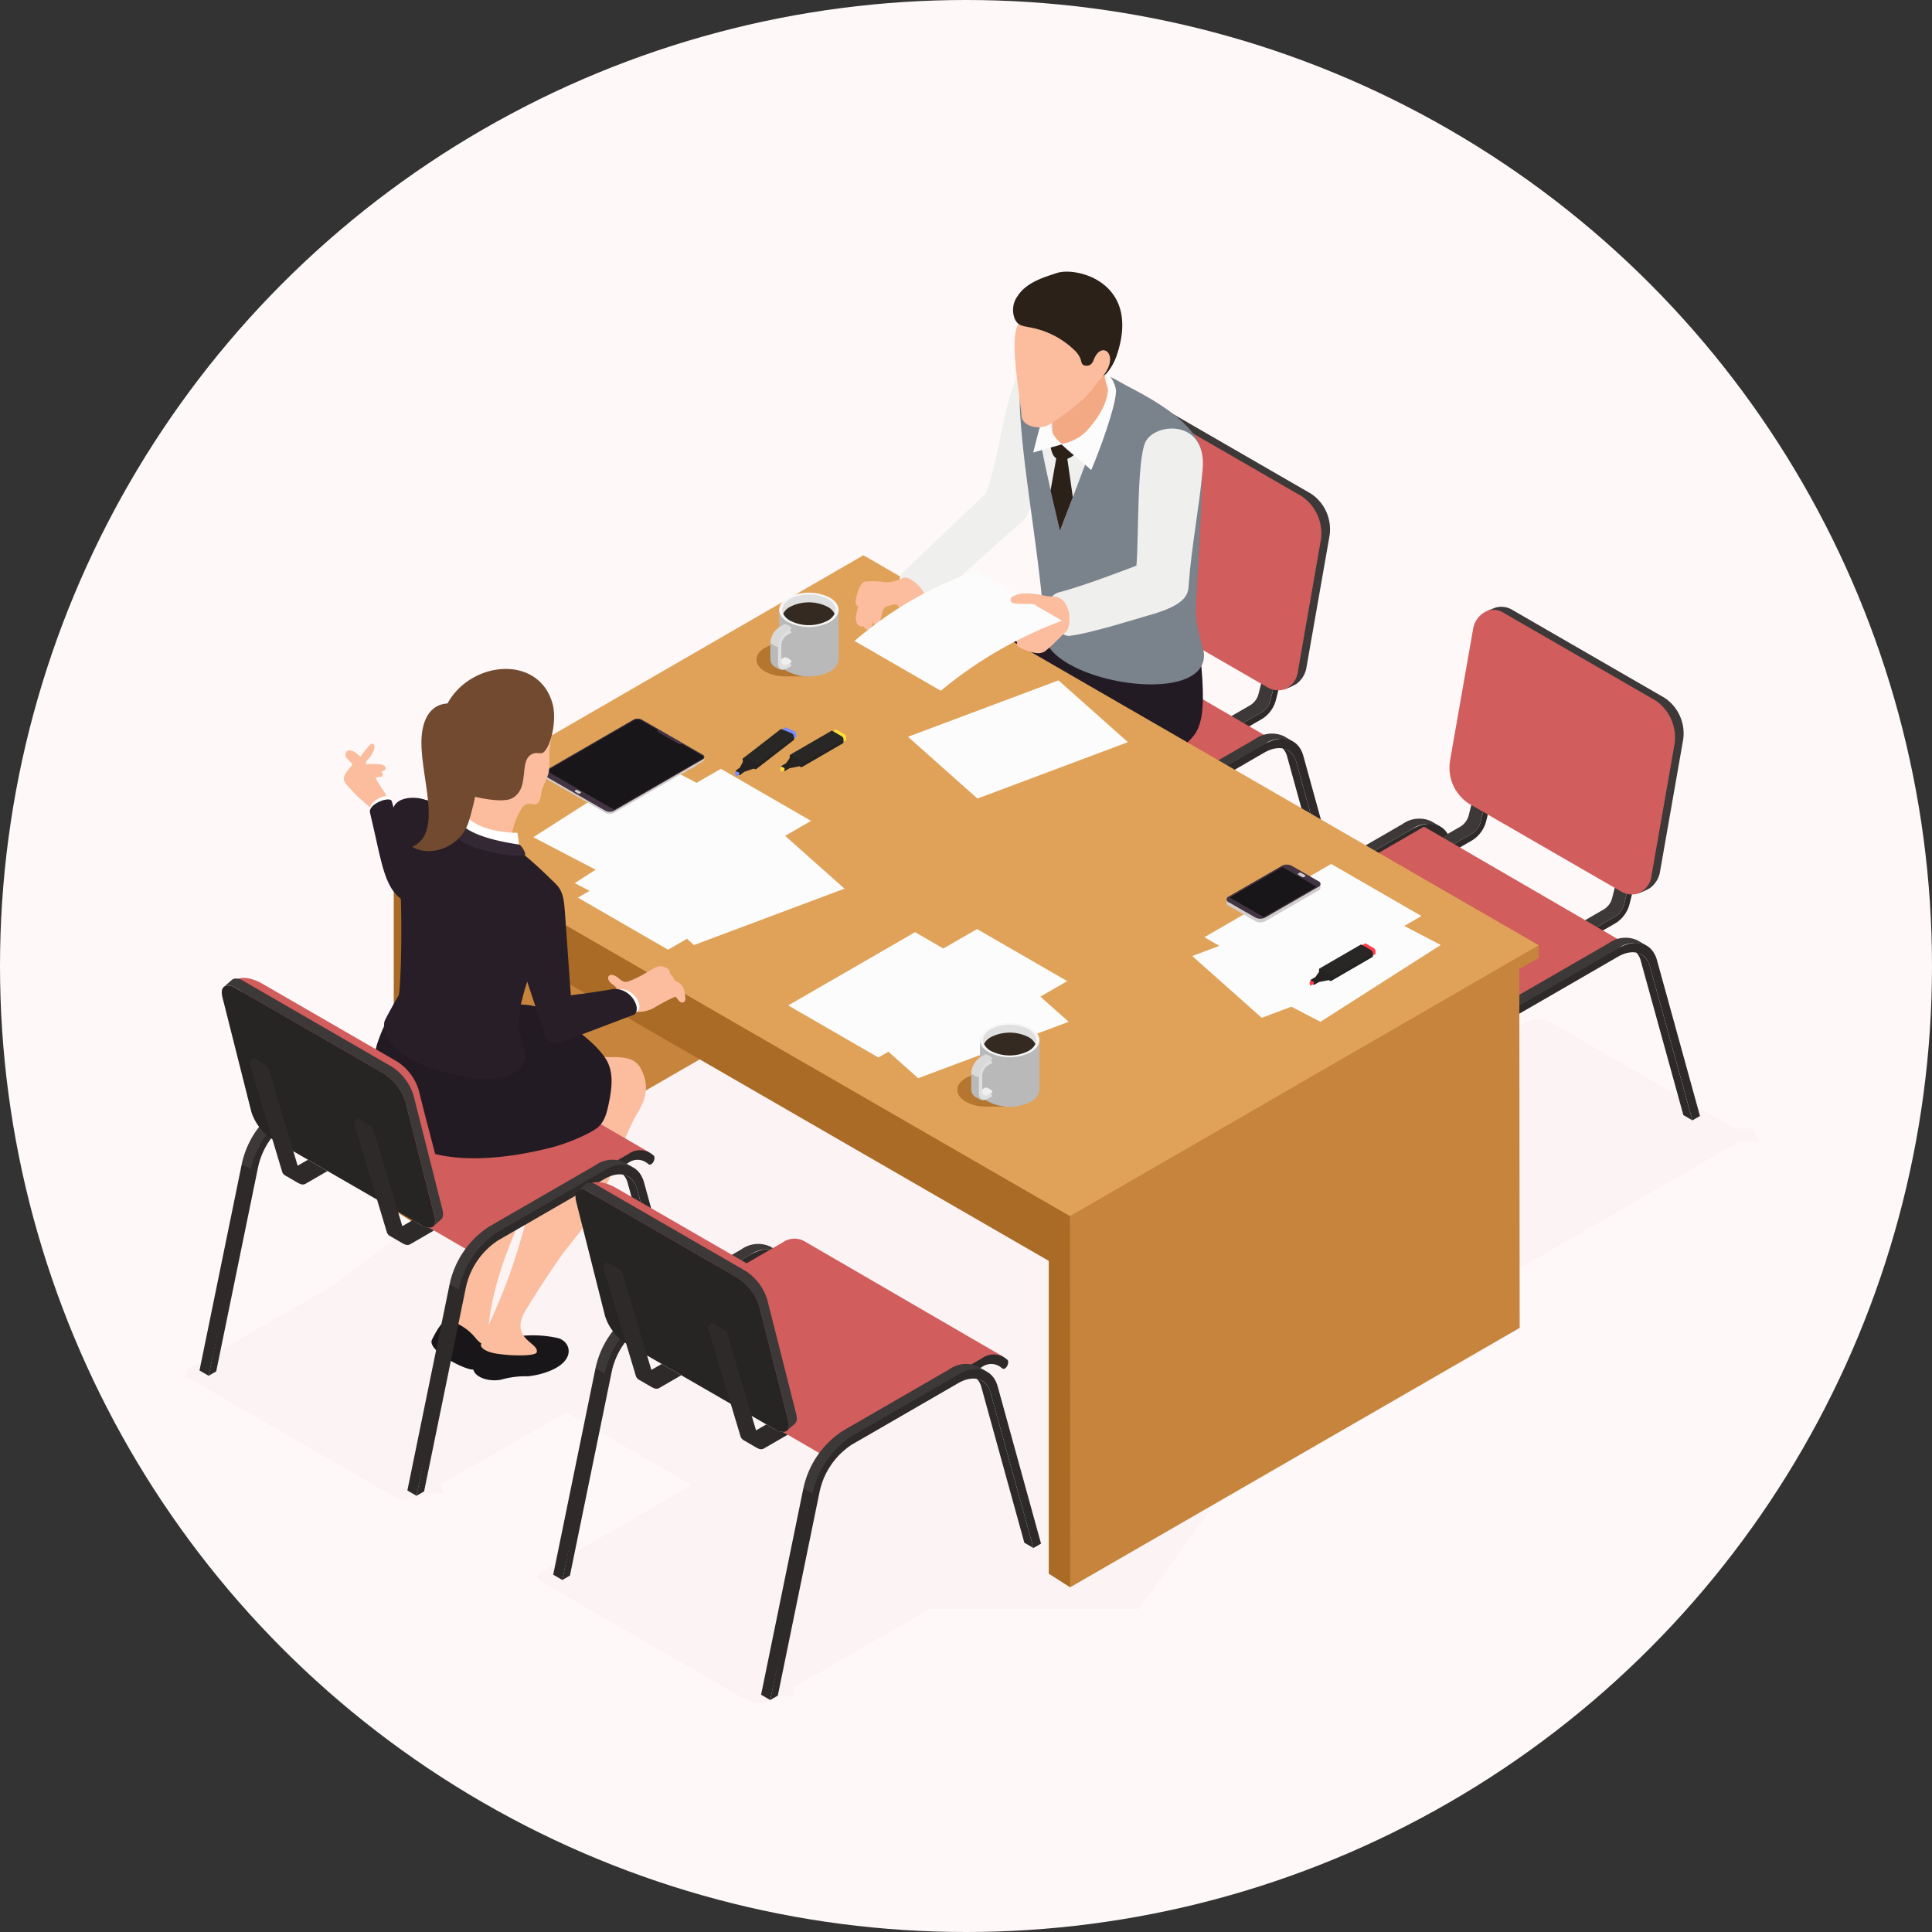 <svg xmlns="http://www.w3.org/2000/svg" xmlns:xlink="http://www.w3.org/1999/xlink" width="270" height="270" viewBox="0 0 270 270">
  <rect x="0" y="0" width="270" height="270" fill="#333333" stroke="none"/>
  <defs>
    <clipPath id="clip-path">
      <rect id="Rectangle_5751" data-name="Rectangle 5751" width="220.062" height="200.067" fill="none"/>
    </clipPath>
    <clipPath id="clip-path-3">
      <rect id="Rectangle_5728" data-name="Rectangle 5728" width="220.062" height="101.209" fill="none"/>
    </clipPath>
    <clipPath id="clip-path-5">
      <path id="Path_10912" data-name="Path 10912" d="M17.521,61.722l94.432,54.469L177.46,78.336l-94.377-54.5Z" transform="translate(-17.521 -23.837)" fill="none"/>
    </clipPath>
    <linearGradient id="linear-gradient" x1="-0.182" y1="1.737" x2="-0.172" y2="1.737" gradientUnits="objectBoundingBox">
      <stop offset="0" stop-color="#e0a258"/>
      <stop offset="0.665" stop-color="#ffbf73"/>
      <stop offset="0.675" stop-color="#e0a258"/>
      <stop offset="1" stop-color="#e0a258"/>
    </linearGradient>
    <clipPath id="clip-path-7">
      <rect id="Rectangle_5732" data-name="Rectangle 5732" width="10.237" height="4.683" fill="none"/>
    </clipPath>
    <clipPath id="clip-path-8">
      <path id="Path_10938" data-name="Path 10938" d="M66.751,71.5a2.059,2.059,0,0,0,1.219,1.719,6.484,6.484,0,0,0,5.874,0,2.085,2.085,0,0,0,1.219-1.674v-6.93l-8.312-.045Z" transform="translate(-66.751 -64.574)" fill="none"/>
    </clipPath>
    <linearGradient id="linear-gradient-2" x1="-13.339" y1="9.667" x2="-13.139" y2="9.667" gradientUnits="objectBoundingBox">
      <stop offset="0" stop-color="#dfdfdf"/>
      <stop offset="1" stop-color="#b9b9b9"/>
    </linearGradient>
    <clipPath id="clip-path-9">
      <path id="Path_10939" data-name="Path 10939" d="M67.97,63.848c-1.624.936-1.624,2.456,0,3.392a6.485,6.485,0,0,0,5.874,0c1.624-.936,1.624-2.456,0-3.392a6.484,6.484,0,0,0-5.874,0" transform="translate(-66.751 -63.145)" fill="none"/>
    </clipPath>
    <linearGradient id="linear-gradient-3" x1="-12.121" y1="18.887" x2="-11.939" y2="18.887" gradientUnits="objectBoundingBox">
      <stop offset="0" stop-color="#e8e8e8"/>
      <stop offset="0.456" stop-color="#efefef"/>
      <stop offset="1" stop-color="#f6f6f6"/>
    </linearGradient>
    <clipPath id="clip-path-10">
      <path id="Path_10940" data-name="Path 10940" d="M68.1,63.925c-1.452.838-1.452,2.2,0,3.034a5.8,5.8,0,0,0,5.259,0c1.452-.838,1.452-2.2,0-3.034a5.815,5.815,0,0,0-5.259,0" transform="translate(-67.014 -63.297)" fill="none"/>
    </clipPath>
    <linearGradient id="linear-gradient-4" x1="-13.607" y1="21.056" x2="-13.403" y2="21.056" gradientUnits="objectBoundingBox">
      <stop offset="0" stop-color="#b9b9b9"/>
      <stop offset="1" stop-color="#dfdfdf"/>
    </linearGradient>
    <clipPath id="clip-path-12">
      <path id="Path_10944" data-name="Path 10944" d="M67.933,65.809c-.567.326-.567.326-.617.356a2.878,2.878,0,0,0-1.3,2.258c0,.055.151.183.374.311l.116.07a1.112,1.112,0,0,0,.574.209c0-.813,1.872-2.559,1.872-2.559a.15.15,0,0,0,0-.1A.834.834,0,0,0,68.588,66l-.116-.067a.94.94,0,0,0-.436-.145.206.206,0,0,0-.1.022" transform="translate(-66.014 -65.787)" fill="none"/>
    </clipPath>
    <linearGradient id="linear-gradient-5" x1="-26.034" y1="22.553" x2="-25.638" y2="22.553" gradientUnits="objectBoundingBox">
      <stop offset="0" stop-color="#f2f2f2"/>
      <stop offset="1" stop-color="#d9d9d9"/>
    </linearGradient>
    <clipPath id="clip-path-13">
      <path id="Path_10945" data-name="Path 10945" d="M67.934,66.442a2.833,2.833,0,0,0-1.28,2.22q0,1.112.007,2.223c0,.815.582,1.146,1.289.737l.59-.341c-.126-.464-.359-.329-.592-.2-.451.261-.82.052-.821-.469l0-2.223a1.807,1.807,0,0,1,.815-1.415c.219-.123.469-.269.6-.348-.073-.238-.173-.314-.283-.314a.732.732,0,0,0-.323.126" transform="translate(-66.654 -66.316)" fill="none"/>
    </clipPath>
    <linearGradient id="linear-gradient-6" x1="-18.419" y1="34.005" x2="-18.138" y2="34.005" gradientUnits="objectBoundingBox">
      <stop offset="0" stop-color="#cacaca"/>
      <stop offset="1" stop-color="#dfdfdf"/>
    </linearGradient>
    <clipPath id="clip-path-16">
      <path id="Path_10947" data-name="Path 10947" d="M49.872,35.336a2.052,2.052,0,0,0,1.217,1.719,6.5,6.5,0,0,0,5.876,0,2.078,2.078,0,0,0,1.217-1.674V28.453l-8.31-.045Z" transform="translate(-49.872 -28.408)" fill="none"/>
    </clipPath>
    <linearGradient id="linear-gradient-7" x1="-9.965" y1="15.945" x2="-9.765" y2="15.945" xlink:href="#linear-gradient-2"/>
    <clipPath id="clip-path-17">
      <path id="Path_10948" data-name="Path 10948" d="M51.089,27.68c-1.623.938-1.623,2.456,0,3.4a6.5,6.5,0,0,0,5.876,0c1.623-.939,1.623-2.457,0-3.4a6.5,6.5,0,0,0-5.876,0" transform="translate(-49.872 -26.978)" fill="none"/>
    </clipPath>
    <linearGradient id="linear-gradient-8" x1="-9.046" y1="30.835" x2="-8.864" y2="30.835" xlink:href="#linear-gradient-3"/>
    <clipPath id="clip-path-18">
      <path id="Path_10949" data-name="Path 10949" d="M51.224,27.758c-1.451.838-1.451,2.2,0,3.036a5.811,5.811,0,0,0,5.257,0c1.451-.838,1.451-2.2,0-3.036a5.811,5.811,0,0,0-5.257,0" transform="translate(-50.135 -27.13)" fill="none"/>
    </clipPath>
    <linearGradient id="linear-gradient-9" x1="-10.171" y1="34.411" x2="-9.967" y2="34.411" xlink:href="#linear-gradient-4"/>
    <clipPath id="clip-path-20">
      <path id="Path_10953" data-name="Path 10953" d="M51.052,29.642c-.567.328-.567.328-.615.357a2.876,2.876,0,0,0-1.3,2.258c0,.053.15.183.374.311l.116.068a1.092,1.092,0,0,0,.574.209c0-.811,1.87-2.56,1.87-2.56a.13.13,0,0,0,0-.1.818.818,0,0,0-.361-.351l-.118-.07a.949.949,0,0,0-.434-.143.218.218,0,0,0-.1.022" transform="translate(-49.135 -29.62)" fill="none"/>
    </clipPath>
    <linearGradient id="linear-gradient-10" x1="-19.332" y1="37.431" x2="-18.936" y2="37.431" xlink:href="#linear-gradient-5"/>
    <clipPath id="clip-path-21">
      <path id="Path_10954" data-name="Path 10954" d="M51.055,30.277a2.825,2.825,0,0,0-1.28,2.218c0,.743,0,1.483,0,2.225,0,.813.582,1.144,1.29.735.231-.133.464-.269.59-.341-.128-.464-.359-.329-.592-.2-.452.263-.82.052-.821-.467,0-.742,0-1.481-.007-2.225a1.8,1.8,0,0,1,.816-1.413l.6-.347c-.075-.239-.173-.316-.284-.316a.711.711,0,0,0-.321.128" transform="translate(-49.775 -30.149)" fill="none"/>
    </clipPath>
    <linearGradient id="linear-gradient-11" x1="-13.669" y1="57.171" x2="-13.387" y2="57.171" xlink:href="#linear-gradient-6"/>
    <clipPath id="clip-path-23">
      <path id="Path_10988" data-name="Path 10988" d="M27.813,53.328c-1.1,3.279-.007,6.845,1.086,10.127q1.551,4.664,3.1,9.327a2.156,2.156,0,0,0,.708,1.18,2.184,2.184,0,0,0,1.947-.093L44.572,70.1c1.084-.924-.695-4.049-3.322-3.5-1.255.264-5.572.818-5.572.818-.279-3.771-.56-8.006-.841-11.777-.131-1.776-.294-3.814-2.665-4.546a4.781,4.781,0,0,0-1.41-.236c-1.415,0-2.4.841-2.95,2.462" transform="translate(-27.354 -50.866)" fill="none"/>
    </clipPath>
    <linearGradient id="linear-gradient-12" x1="-1.656" y1="4.19" x2="-1.59" y2="4.19" gradientUnits="objectBoundingBox">
      <stop offset="0" stop-color="#352835"/>
      <stop offset="0.305" stop-color="#2f232f"/>
      <stop offset="1" stop-color="#281e28"/>
    </linearGradient>
  </defs>
  <g id="Group_10382" data-name="Group 10382" transform="translate(-250 -1040)">
    <circle id="Ellipse_73" data-name="Ellipse 73" cx="135" cy="135" r="135" transform="translate(250 1040)" fill="#fff8f9"/>
    <g id="Group_6590" data-name="Group 6590" transform="translate(275.969 1077.966)">
      <g id="Group_6589" data-name="Group 6589" clip-path="url(#clip-path)">
        <g id="Group_6544" data-name="Group 6544">
          <g id="Group_6543" data-name="Group 6543" clip-path="url(#clip-path)">
            <g id="Group_6542" data-name="Group 6542" transform="translate(0 98.858)" opacity="0.03" style="mix-blend-mode: multiply;isolation: isolate">
              <g id="Group_6541" data-name="Group 6541">
                <g id="Group_6540" data-name="Group 6540" clip-path="url(#clip-path-3)">
                  <path id="Path_10863" data-name="Path 10863" d="M67.069,96.943,38.38,80.38a3.779,3.779,0,0,0-3.41,0L.5,100.277a.748.748,0,0,0,0,1.415L29.2,118.255a3.779,3.779,0,0,0,3.41,0l.923-.534H35.97L35.64,116.5,67.069,98.357a.747.747,0,0,0,0-1.413" transform="translate(0 -45.863)" fill="#624949"/>
                  <path id="Path_10864" data-name="Path 10864" d="M157.84,79.974l-1.122-1.862h-2.479L128.479,63.24a3.789,3.789,0,0,0-3.41,0L94.4,80.943a.747.747,0,0,0,0,1.413L120.822,97.61a3.779,3.779,0,0,0,3.41,0l30.546-17.636Z" transform="translate(62.223 -57.221)" fill="#624949"/>
                  <path id="Path_10865" data-name="Path 10865" d="M96.667,114.031,67.978,97.468a3.779,3.779,0,0,0-3.41,0L30.1,117.365a.748.748,0,0,0,0,1.415l28.691,16.563a3.779,3.779,0,0,0,3.41,0l.923-.534h2.442l-.331-1.219,31.429-18.146a.747.747,0,0,0,0-1.413" transform="translate(19.613 -34.54)" fill="#624949"/>
                  <path id="Path_10866" data-name="Path 10866" d="M8.026,107.644l8.337-5.764,78.986,45.6H127.8l33.358-45.793L72.211,59.458" transform="translate(5.319 -59.458)" fill="#624949"/>
                </g>
              </g>
            </g>
          </g>
        </g>
        <path id="Path_10867" data-name="Path 10867" d="M26.724,46.63l-9.246,1.994,0,51.605,2.981,1.905Z" transform="translate(11.582 30.9)" fill="#aa6b26"/>
        <path id="Path_10868" data-name="Path 10868" d="M82.061,27.107,19.256,63.4l.03,51.672L82.109,78.82Z" transform="translate(12.76 17.962)" fill="#c6843c"/>
        <g id="Group_6546" data-name="Group 6546">
          <g id="Group_6545" data-name="Group 6545" clip-path="url(#clip-path)">
            <path id="Path_10869" data-name="Path 10869" d="M96.559,28.879l-.786.146L93.054,39.856a2.633,2.633,0,0,1-1.117,1.57L85.813,44.96l0,.961,1.649.959,0-.961,6.124-3.535A2.641,2.641,0,0,0,94.7,40.814l2.717-10.829.786-.146Z" transform="translate(56.864 19.137)" fill="#3d3938"/>
            <path id="Path_10870" data-name="Path 10870" d="M96.764,29.6,94.047,40.433A2.642,2.642,0,0,1,92.928,42l-6.122,3.535,0,.961,6.124-3.535a4.46,4.46,0,0,0,1.9-2.659L97.55,29.456Z" transform="translate(57.522 19.519)" fill="#2e2a29"/>
            <path id="Path_10871" data-name="Path 10871" d="M76.982,32.194a2.673,2.673,0,0,0-1.187-1.676l-1.264-.735a2.672,2.672,0,0,1,1.185,1.676l5.937,21.5,1.265.735Z" transform="translate(49.388 19.736)" fill="#2e2a29"/>
            <path id="Path_10872" data-name="Path 10872" d="M62.723,39.184,56.859,67.81l1.265.735,6.267-29.028Z" transform="translate(37.678 25.965)" fill="#2e2a29"/>
            <path id="Path_10873" data-name="Path 10873" d="M84.628,29.19a4.006,4.006,0,0,0-4.029.391L65.834,38.105a12.658,12.658,0,0,0-5.449,7.954l1.658.961c.657-3.209,2.512-6.712,5.056-8.18l14.764-8.524a4.009,4.009,0,0,1,4.03-.391Z" transform="translate(40.014 19.09)" fill="#3d3938"/>
            <path id="Path_10874" data-name="Path 10874" d="M89.172,31.671c-.673-2.442-2.925-3.121-5.475-1.648L68.931,38.547A12.667,12.667,0,0,0,63.484,46.5L57.62,75.128l1.054-.609,5.8-28.278a10.4,10.4,0,0,1,4.464-6.526L83.7,31.19c2.093-1.209,3.939-.647,4.488,1.357l5.937,21.5,1.054-.609Z" transform="translate(38.182 19.383)" fill="#2e2a29"/>
            <path id="Path_10875" data-name="Path 10875" d="M84.5,21.92l-.786.146L81,32.9a2.639,2.639,0,0,1-1.117,1.57L73.759,38l0,.961,1.649.959,0-.961,6.124-3.535a2.636,2.636,0,0,0,1.117-1.571l2.718-10.829.786-.146Z" transform="translate(48.877 14.525)" fill="#3d3938"/>
            <path id="Path_10876" data-name="Path 10876" d="M84.71,22.642,81.993,33.473a2.642,2.642,0,0,1-1.119,1.57l-6.122,3.535,0,.961L80.877,36a4.46,4.46,0,0,0,1.9-2.659L85.5,22.5Z" transform="translate(49.535 14.907)" fill="#2e2a29"/>
            <path id="Path_10877" data-name="Path 10877" d="M84.364,29.549a.315.315,0,0,0-.319.03L63.011,41.723a8.8,8.8,0,0,0-3.053,3.212l-.372.647c-.171.3-.17.63,0,.737l27.391,15.9c-.173-.106-.173-.434,0-.738l.374-.645A8.783,8.783,0,0,1,90.4,57.622l21.034-12.144a.309.309,0,0,1,.316-.03Z" transform="translate(39.4 19.56)" fill="#d15d5d"/>
            <path id="Path_10878" data-name="Path 10878" d="M100.519,39.14,79.485,51.284A8.8,8.8,0,0,0,76.432,54.5l-.372.645c-.171.3-.17.632,0,.738a.326.326,0,0,0,.326-.038.9.9,0,0,0,.316-.333l.372-.647a6.938,6.938,0,0,1,2.413-2.542l21.034-12.144a1,1,0,0,0,.446-.781c0-.281-.2-.4-.449-.256" transform="translate(50.317 25.896)" fill="#505358"/>
            <path id="Path_10879" data-name="Path 10879" d="M94.32,42.2a2.673,2.673,0,0,0-1.187-1.676l-1.264-.735a2.671,2.671,0,0,1,1.185,1.676l5.937,21.5,1.265.735Z" transform="translate(60.877 26.369)" fill="#2e2a29"/>
            <path id="Path_10880" data-name="Path 10880" d="M80.062,49.195,74.2,77.82l1.265.735,6.267-29.028Z" transform="translate(49.167 32.599)" fill="#2e2a29"/>
            <path id="Path_10881" data-name="Path 10881" d="M101.967,39.2a4.009,4.009,0,0,0-4.03.391L83.173,48.115a12.663,12.663,0,0,0-5.449,7.954l1.658.961c.657-3.209,2.512-6.712,5.056-8.18L99.2,40.326a4.009,4.009,0,0,1,4.03-.391Z" transform="translate(51.504 25.723)" fill="#3d3938"/>
            <path id="Path_10882" data-name="Path 10882" d="M106.511,41.68c-.672-2.441-2.925-3.119-5.475-1.646L86.27,48.558a12.667,12.667,0,0,0-5.447,7.954L74.959,85.139l1.054-.61,5.8-28.278a10.4,10.4,0,0,1,4.464-6.524L101.039,41.2c2.093-1.209,3.939-.647,4.488,1.355l5.937,21.506,1.054-.609Z" transform="translate(49.672 26.017)" fill="#2e2a29"/>
            <path id="Path_10883" data-name="Path 10883" d="M104.418,23.732,83.189,11.474a2.952,2.952,0,0,0-2.451-.336l-1.018.4,20.951,39.545.241-.078a9.951,9.951,0,0,0,1.46-.683A3.582,3.582,0,0,0,103.8,47.91L107,29.664a5.987,5.987,0,0,0-2.579-5.932" transform="translate(52.828 7.295)" fill="#3d3938"/>
            <path id="Path_10884" data-name="Path 10884" d="M105.3,23.946,84.067,11.689a2.706,2.706,0,0,0-2.208-.316,3.377,3.377,0,0,0-2.1,2.767c-.341,1.944-2.868,16.366-3.194,18.229-.053.3-.053.3,0,.018a6,6,0,0,0,2.6,5.941c3.917,2.261,16.946,9.783,21.229,12.257a2.914,2.914,0,0,0,2.429.331,3.082,3.082,0,0,0,1.915-2.584L107.919,30.1a6.26,6.26,0,0,0-2.624-6.155" transform="translate(50.69 7.462)" fill="#d15d5d"/>
            <path id="Path_10885" data-name="Path 10885" d="M48.045,65.858c.605-1,2.91-1.846,5.151-2.738,2.271-.906,5.467-2.256,5.606-2.58.115-.266.058-.609.258-.82a.828.828,0,0,1,.469-.2,7.754,7.754,0,0,1,4.752.65,5.431,5.431,0,0,1,1.47,1.7c-.068.853.062,3.661-.123,4,0,0-3.4,1.378-3.565,1.44-.324.121-.432-.283-.712-.3a28.346,28.346,0,0,1-7.141,2.552c-1.676.229-5.42.868-6.316-1.074a2.908,2.908,0,0,1,.151-2.637" transform="translate(31.574 39.358)" fill="#191619"/>
            <path id="Path_10886" data-name="Path 10886" d="M47.928,65.6c.895,1.942,4.64,1.3,6.315,1.074,1.46-.2,11.564-4.253,11.564-4.253a2.759,2.759,0,0,1-.146,1.626s-3.4,1.378-3.563,1.442c-.324.12-.432-.284-.712-.3a28.4,28.4,0,0,1-7.143,2.552c-1.674.228-5.54.868-6.436-1.074a2.485,2.485,0,0,1-.1-1.747,3.568,3.568,0,0,0,.219.68" transform="translate(31.54 41.361)" fill="#cd9b38"/>
            <path id="Path_10887" data-name="Path 10887" d="M91.929,42.083c-5.439,2.979-15.6,7.823-21.036,10.8a3.663,3.663,0,0,0-1.857,3.129c-.218,8.514-3.063,9.447-6.792,25.3-.6,2.527-8.792,1.082-8.312-.713,1.259-5.942,4.65-24.353,5.226-28.829.364-2.832-.427-4.226,1.1-6.637,2.246-3.546,18.286-12.34,24.6-16.068.13-.076,6.438,1,8.189,3.756,2.188,3.437-.178,8.751-1.114,9.264" transform="translate(35.725 19.256)" fill="#231b23"/>
            <path id="Path_10888" data-name="Path 10888" d="M73.368,72.665c-2.506,1.162-5.432-.047-6.24-1.285-1.156-1.772,2.491-5.069,4.005-9.756.09-.279.875-3.465.875-3.465,1.925-.544,6.373-.214,7.138,1.52.281.638-.364,2.579-.507,3.224-.911,4.1-1.716,8.114-5.271,9.763" transform="translate(44.335 38.38)" fill="#191619"/>
            <path id="Path_10889" data-name="Path 10889" d="M67.193,69.415c.808,1.239,3.733,2.447,6.24,1.285,2.348-1.089,3.5-3.209,4.268-5.706.4-1.284,1.368-5.234,1.515-5.912.219.693-.464,2.667-.6,3.292-.911,4.1-1.718,8.115-5.271,9.765-2.506,1.162-5.432-.047-6.24-1.285a2.043,2.043,0,0,1-.057-1.781,2,2,0,0,0,.146.342" transform="translate(44.314 39.151)" fill="#cd9b38"/>
            <path id="Path_10890" data-name="Path 10890" d="M86.24,55.189l-5.3,7.377a80.539,80.539,0,0,1-3.187,14.826c-.389,2.427-7.756,1.086-7.419-1.523,0,0-1.563-12.59-1.082-16.331S81.586,35.565,81.586,35.565c5.006,0,13.8-8.185,14.349-2.654.685,6.912.5,9.989-1.24,11.78a89.861,89.861,0,0,0-8.455,10.5" transform="translate(45.831 20.537)" fill="#231b23"/>
            <path id="Path_10891" data-name="Path 10891" d="M126.28,46.039l-.786.146-2.718,10.831a2.633,2.633,0,0,1-1.117,1.57l-6.124,3.535,0,.961,1.649.959,0-.961,6.124-3.535a2.632,2.632,0,0,0,1.117-1.571l2.718-10.829.786-.146Z" transform="translate(76.559 30.508)" fill="#3d3938"/>
            <path id="Path_10892" data-name="Path 10892" d="M126.485,46.761l-2.717,10.831a2.642,2.642,0,0,1-1.119,1.57L116.526,62.7l0,.961,6.124-3.535a4.46,4.46,0,0,0,1.9-2.659l2.717-10.849Z" transform="translate(77.217 30.89)" fill="#2e2a29"/>
            <path id="Path_10893" data-name="Path 10893" d="M106.7,49.353a2.673,2.673,0,0,0-1.187-1.676l-1.264-.735a2.667,2.667,0,0,1,1.185,1.676l5.937,21.5,1.265.735Z" transform="translate(69.083 31.106)" fill="#2e2a29"/>
            <path id="Path_10894" data-name="Path 10894" d="M92.444,56.343,86.58,84.969l1.265.735,6.267-29.028Z" transform="translate(57.373 37.336)" fill="#2e2a29"/>
            <path id="Path_10895" data-name="Path 10895" d="M114.351,46.349a4.009,4.009,0,0,0-4.03.391L95.555,55.264a12.665,12.665,0,0,0-5.449,7.954l1.659.961c.655-3.209,2.511-6.712,5.054-8.18l14.764-8.524a4.009,4.009,0,0,1,4.03-.391Z" transform="translate(59.709 30.46)" fill="#3d3938"/>
            <path id="Path_10896" data-name="Path 10896" d="M118.893,48.83c-.672-2.442-2.923-3.121-5.475-1.648L98.652,55.706a12.667,12.667,0,0,0-5.447,7.954L87.341,92.287l1.054-.609,5.8-28.278a10.4,10.4,0,0,1,4.466-6.526l14.764-8.524c2.093-1.209,3.939-.647,4.488,1.357l5.937,21.5L124.9,70.6Z" transform="translate(57.877 30.753)" fill="#2e2a29"/>
            <path id="Path_10897" data-name="Path 10897" d="M114.226,39.079l-.786.146-2.718,10.831a2.639,2.639,0,0,1-1.117,1.57L103.48,55.16l0,.961,1.649.959,0-.961,6.124-3.535a2.632,2.632,0,0,0,1.117-1.571l2.718-10.829.786-.146Z" transform="translate(68.572 25.896)" fill="#3d3938"/>
            <path id="Path_10898" data-name="Path 10898" d="M114.431,39.8l-2.717,10.831a2.642,2.642,0,0,1-1.119,1.57l-6.122,3.535,0,.961,6.124-3.535a4.46,4.46,0,0,0,1.9-2.659l2.718-10.849Z" transform="translate(69.23 26.278)" fill="#2e2a29"/>
            <path id="Path_10899" data-name="Path 10899" d="M114.085,46.708a.315.315,0,0,0-.319.03L92.732,58.882a8.8,8.8,0,0,0-3.053,3.212l-.371.647c-.173.3-.171.63,0,.737l27.391,15.9c-.173-.108-.173-.434,0-.738l.374-.647a8.783,8.783,0,0,1,3.053-3.212l21.034-12.144a.316.316,0,0,1,.318-.03Z" transform="translate(59.095 30.931)" fill="#d15d5d"/>
            <path id="Path_10900" data-name="Path 10900" d="M130.24,56.3,109.206,68.444a8.789,8.789,0,0,0-3.053,3.214l-.374.645c-.17.3-.168.632,0,.738a.326.326,0,0,0,.326-.038.913.913,0,0,0,.316-.333l.372-.647a6.938,6.938,0,0,1,2.413-2.542l21.034-12.144a1,1,0,0,0,.446-.781c0-.281-.2-.4-.449-.256" transform="translate(70.012 37.268)" fill="#505358"/>
            <path id="Path_10901" data-name="Path 10901" d="M124.041,59.364a2.674,2.674,0,0,0-1.187-1.676l-1.264-.735a2.672,2.672,0,0,1,1.185,1.676l5.937,21.5,1.265.735Z" transform="translate(80.572 37.74)" fill="#2e2a29"/>
            <path id="Path_10902" data-name="Path 10902" d="M109.783,66.354,103.919,94.98l1.265.735,6.267-29.028Z" transform="translate(68.862 43.97)" fill="#2e2a29"/>
            <path id="Path_10903" data-name="Path 10903" d="M131.688,56.36a4.006,4.006,0,0,0-4.029.391l-14.766,8.524a12.658,12.658,0,0,0-5.449,7.954l1.658.961c.657-3.209,2.512-6.712,5.056-8.18l14.764-8.524a4.009,4.009,0,0,1,4.03-.391Z" transform="translate(71.199 37.094)" fill="#3d3938"/>
            <path id="Path_10904" data-name="Path 10904" d="M136.232,58.841c-.673-2.442-2.925-3.121-5.475-1.648l-14.766,8.524a12.667,12.667,0,0,0-5.447,7.954L104.68,102.3l1.054-.609,5.8-28.278a10.4,10.4,0,0,1,4.464-6.526L130.76,58.36c2.093-1.209,3.939-.647,4.488,1.357l5.937,21.5,1.054-.609Z" transform="translate(69.367 37.387)" fill="#2e2a29"/>
            <path id="Path_10905" data-name="Path 10905" d="M134.139,40.891,112.91,28.633a2.952,2.952,0,0,0-2.451-.336l-1.018.4,20.951,39.545.241-.078a9.949,9.949,0,0,0,1.46-.683,3.581,3.581,0,0,0,1.427-2.411l3.2-18.248a5.985,5.985,0,0,0-2.579-5.931" transform="translate(72.522 18.666)" fill="#3d3938"/>
            <path id="Path_10906" data-name="Path 10906" d="M135.017,41.105,113.788,28.848a2.694,2.694,0,0,0-2.208-.316,3.377,3.377,0,0,0-2.1,2.767c-.341,1.944-2.868,16.366-3.194,18.231-.053.3-.053.3,0,.017a6,6,0,0,0,2.6,5.941c3.917,2.261,16.946,9.783,21.229,12.257a2.914,2.914,0,0,0,2.429.331,3.085,3.085,0,0,0,1.915-2.584l3.194-18.231a6.263,6.263,0,0,0-2.624-6.155" transform="translate(70.385 18.832)" fill="#d15d5d"/>
            <path id="Path_10907" data-name="Path 10907" d="M81.779,77.2l-9.246,1.994,0,51.605,2.981,1.905Z" transform="translate(48.064 51.157)" fill="#aa6b26"/>
            <path id="Path_10908" data-name="Path 10908" d="M137.116,57.676,74.311,93.969l.03,51.672,62.823-36.251Z" transform="translate(49.242 38.22)" fill="#c6843c"/>
            <line id="Line_219" data-name="Line 219" x1="0.007" y1="1.769" transform="translate(29.125 77.516)" fill="#c6843c"/>
            <path id="Path_10909" data-name="Path 10909" d="M18.6,47.922v6.792l90.229,52.094,3.42-11.363Z" transform="translate(12.325 31.756)" fill="#aa6b26"/>
            <path id="Path_10910" data-name="Path 10910" d="M99.451,69.394,74.3,94.425l.008,1.812,65.535-37.855V56.615Z" transform="translate(49.232 37.516)" fill="#c6843c"/>
            <path id="Path_10911" data-name="Path 10911" d="M111.919,101.047l-94.4-54.425.007,1.769,94.406,54.469Z" transform="translate(11.608 30.894)" fill="#aa6b26"/>
          </g>
        </g>
        <g id="Group_6548" data-name="Group 6548" transform="translate(29.131 39.633)">
          <g id="Group_6547" data-name="Group 6547" clip-path="url(#clip-path-5)">
            <rect id="Rectangle_5731" data-name="Rectangle 5731" width="159.939" height="92.354" transform="translate(0 0)" fill="url(#linear-gradient)"/>
          </g>
        </g>
        <g id="Group_6553" data-name="Group 6553">
          <g id="Group_6552" data-name="Group 6552" clip-path="url(#clip-path)">
            <path id="Path_10913" data-name="Path 10913" d="M86.456,66.492l-9.707-8.633L55.72,65.74l9.707,8.634Z" transform="translate(36.923 38.341)" fill="#fcfcfc"/>
            <path id="Path_10914" data-name="Path 10914" d="M86.175,62.532,73.568,55.254,55.841,65.49l12.6,7.277Z" transform="translate(37.003 36.615)" fill="#fcfcfc"/>
            <path id="Path_10915" data-name="Path 10915" d="M80.967,62.8,68.361,55.518,50.633,65.753l12.6,7.277Z" transform="translate(33.552 36.789)" fill="#fcfcfc"/>
            <path id="Path_10916" data-name="Path 10916" d="M67.612,55.3l-9.707-8.632L36.876,54.547l9.707,8.634Z" transform="translate(24.436 30.924)" fill="#fcfcfc"/>
            <path id="Path_10917" data-name="Path 10917" d="M59.244,47.978l-13.225-6.9L29.207,51.815l13.225,6.9Z" transform="translate(19.354 27.219)" fill="#fcfcfc"/>
            <path id="Path_10918" data-name="Path 10918" d="M62.724,51.835,49.5,44.934,32.687,55.673l13.225,6.9Z" transform="translate(21.66 29.776)" fill="#fcfcfc"/>
            <path id="Path_10919" data-name="Path 10919" d="M63.289,53.735,50.683,46.457,32.956,56.693l12.6,7.277Z" transform="translate(21.838 30.785)" fill="#fcfcfc"/>
            <path id="Path_10920" data-name="Path 10920" d="M64.643,49.064,52.037,41.787,34.31,52.022l12.6,7.277Z" transform="translate(22.735 27.69)" fill="#fcfcfc"/>
            <path id="Path_10921" data-name="Path 10921" d="M115.33,61.414l-9.707-8.632L84.594,60.662,94.3,69.3Z" transform="translate(56.057 34.976)" fill="#fcfcfc"/>
            <path id="Path_10922" data-name="Path 10922" d="M117.449,59.344l-13.225-6.9L87.412,63.182l13.225,6.9Z" transform="translate(57.924 34.751)" fill="#fcfcfc"/>
            <path id="Path_10923" data-name="Path 10923" d="M115.945,57.061l-12.606-7.277L85.612,60.019l12.6,7.277Z" transform="translate(56.731 32.99)" fill="#fcfcfc"/>
            <path id="Path_10924" data-name="Path 10924" d="M81.731,34.353,60.7,42.236l9.708,8.633,21.028-7.883Z" transform="translate(40.224 22.764)" fill="#fcfcfc"/>
            <path id="Path_10925" data-name="Path 10925" d="M52.247,43.2,39.613,50.522l-8.99-5.191c-.231-.133-.65-.3-.419-.436l12.553-7.254a2.186,2.186,0,0,1,.831.018l8.756,5.061a.307.307,0,0,1-.1.476" transform="translate(19.97 24.922)" fill="#191619"/>
            <path id="Path_10926" data-name="Path 10926" d="M30.027,43.083a.419.419,0,0,0,.249.347l8.47,4.88a1.316,1.316,0,0,0,1.192,0l12.38-7.166a.418.418,0,0,0,.246-.343v.291a.43.43,0,0,1-.248.343L39.938,48.6a1.316,1.316,0,0,1-1.192,0L30.273,43.72a.413.413,0,0,1-.246-.346Z" transform="translate(19.898 27.036)" fill="#d2cdcd"/>
            <path id="Path_10927" data-name="Path 10927" d="M42.391,41.937l.941-.545c.045-.025.081,0,.081.048a.187.187,0,0,1-.08.165l-.943.545c-.045.025-.08,0-.08-.047a.185.185,0,0,1,.08-.166" transform="translate(28.038 27.421)" fill="#d2cdcd"/>
            <path id="Path_10928" data-name="Path 10928" d="M42.281,42.007a11.618,11.618,0,0,1,1.014-.64,6.094,6.094,0,0,1-.883.58c-.14.09-.136.075-.131.06" transform="translate(28.016 27.412)" fill="#fbf8fc"/>
            <path id="Path_10929" data-name="Path 10929" d="M41.712,42.219a3.46,3.46,0,0,1,.519-.352c.058.033-.387.293-.387.293-.14.09-.136.075-.131.06" transform="translate(27.639 27.743)" fill="#fbf8fc"/>
            <path id="Path_10930" data-name="Path 10930" d="M41.822,42.15l.446-.258c.047-.027.081,0,.081.047a.187.187,0,0,1-.08.165l-.447.259c-.045.025-.08,0-.08-.047a.185.185,0,0,1,.08-.166" transform="translate(27.661 27.753)" fill="#d2cdcd"/>
            <path id="Path_10931" data-name="Path 10931" d="M30.276,45.571l8.471,4.88a1.316,1.316,0,0,0,1.192,0l12.38-7.166a.365.365,0,0,0,0-.69l-8.471-4.88a1.31,1.31,0,0,0-1.192,0l-12.38,7.164a.366.366,0,0,0,0,.692m.356-.768,12.034-6.963a1.144,1.144,0,0,1,1.142,0l2.261,1.3L46,39.382l3.069,1.772.426-.04,2.827,1.628a.229.229,0,0,1,0,.4l-12.255,7.09a.218.218,0,0,1-.223,0l-9.213-5.307a.07.07,0,0,1,0-.121" transform="translate(19.898 24.896)" fill="#423442"/>
            <path id="Path_10932" data-name="Path 10932" d="M32.724,43.65l.121-.07a.252.252,0,0,1,.233.008l.436.251c.075.088.062.133.015.16l-.121.071a.257.257,0,0,1-.233-.01l-.436-.251c-.075-.088-.06-.133-.015-.16" transform="translate(21.66 28.862)" fill="#d2cdcd"/>
            <path id="Path_10933" data-name="Path 10933" d="M87.742,54.621l4.692,2.708,7.715-4.454a.268.268,0,0,0,0-.464l-4.371-2.524a.251.251,0,0,0-.251,0l-7.785,4.5a.137.137,0,0,0,0,.238" transform="translate(58.097 33.036)" fill="#191619"/>
            <path id="Path_10934" data-name="Path 10934" d="M87.485,53.6a.48.48,0,0,0,.283.4l3.749,2.165a1.492,1.492,0,0,0,1.355,0l7.45-4.3a.478.478,0,0,0,.279-.389l0,.505a.477.477,0,0,1-.279.389l-7.45,4.3a1.5,1.5,0,0,1-1.355,0L87.766,54.5a.484.484,0,0,1-.283-.4Z" transform="translate(57.971 34.11)" fill="#d2cdcd"/>
            <path id="Path_10935" data-name="Path 10935" d="M87.766,55.082l3.749,2.165a1.487,1.487,0,0,0,1.355,0l7.45-4.3a.416.416,0,0,0,0-.786L96.569,50a1.5,1.5,0,0,0-1.355,0l-7.45,4.3a.415.415,0,0,0,0,.785m.128-.662,7.374-4.255,4.787,2.765-7.372,4.255Z" transform="translate(57.972 33.025)" fill="#423442"/>
            <path id="Path_10936" data-name="Path 10936" d="M94.46,50.851l-.514-.3a.3.3,0,0,0-.274-.01l-.143.083a.094.094,0,0,0-.043.133.164.164,0,0,0,.06.057l.514.3a.3.3,0,0,0,.274.012l.145-.083a.094.094,0,0,0,.042-.133.152.152,0,0,0-.06-.057" transform="translate(61.94 33.474)" fill="#d2cdcd"/>
            <g id="Group_6551" data-name="Group 6551" transform="translate(107.819 112.008)" opacity="0.8">
              <g id="Group_6550" data-name="Group 6550">
                <g id="Group_6549" data-name="Group 6549" clip-path="url(#clip-path-7)">
                  <path id="Path_10937" data-name="Path 10937" d="M70.119,67.447c-.076.012-.145.033-.219.048a5.11,5.11,0,0,0-2.047-.048c-2.161.334-3.445,1.618-2.866,2.866.494,1.064,2.178,1.759,4,1.736h3.523l2.57-2.948c-.579-1.247-2.8-1.989-4.965-1.654" transform="translate(-64.847 -67.367)" fill="#aa6b26"/>
                </g>
              </g>
            </g>
          </g>
        </g>
        <g id="Group_6555" data-name="Group 6555" transform="translate(110.984 107.364)">
          <g id="Group_6554" data-name="Group 6554" clip-path="url(#clip-path-8)">
            <rect id="Rectangle_5734" data-name="Rectangle 5734" width="8.32" height="9.587" transform="translate(-0.008 0)" fill="url(#linear-gradient-2)"/>
          </g>
        </g>
        <g id="Group_6557" data-name="Group 6557" transform="translate(110.984 104.988)">
          <g id="Group_6556" data-name="Group 6556" clip-path="url(#clip-path-9)">
            <rect id="Rectangle_5735" data-name="Rectangle 5735" width="9.123" height="5.033" transform="translate(-0.406 0)" fill="url(#linear-gradient-3)"/>
          </g>
        </g>
        <g id="Group_6559" data-name="Group 6559" transform="translate(111.422 105.241)">
          <g id="Group_6558" data-name="Group 6558" clip-path="url(#clip-path-10)">
            <rect id="Rectangle_5736" data-name="Rectangle 5736" width="8.162" height="4.502" transform="translate(-0.363 0)" fill="url(#linear-gradient-4)"/>
          </g>
        </g>
        <g id="Group_6561" data-name="Group 6561">
          <g id="Group_6560" data-name="Group 6560" clip-path="url(#clip-path)">
            <path id="Path_10941" data-name="Path 10941" d="M68.054,64.589a5.808,5.808,0,0,1,5.256,0,2.257,2.257,0,0,1,.963.966,2.257,2.257,0,0,1-.963.966,5.808,5.808,0,0,1-5.256,0,2.256,2.256,0,0,1-.963-.966,2.256,2.256,0,0,1,.963-.966" transform="translate(44.458 42.384)" fill="#352a22"/>
            <path id="Path_10942" data-name="Path 10942" d="M68.569,69.143a.832.832,0,0,0-.362-.351l-.116-.068a.67.67,0,0,0-.539-.123c-.75.427-.86.461-.943.454.047.008.83,1.028,1.2.816l.761-.625a.144.144,0,0,0,0-.1" transform="translate(44.139 45.444)" fill="#efefef"/>
            <path id="Path_10943" data-name="Path 10943" d="M68.964,70.581l-.59.341c-.708.409-1.132-.07-1.134-.883V68.566l-.161-.6a1.092,1.092,0,0,1-.574-.209l-.116-.068c-.223-.13-.374-.258-.374-.313v.223l0,.223v.221l0,.223v.446l0,.223v.444l0,.223a1.28,1.28,0,0,0,.78,1.2l.116.067a1.274,1.274,0,0,0,1.445.075c.614-.354.61-.356.6-.361" transform="translate(43.745 44.644)" fill="#b9b9b9"/>
          </g>
        </g>
        <g id="Group_6563" data-name="Group 6563" transform="translate(109.759 109.381)">
          <g id="Group_6562" data-name="Group 6562" clip-path="url(#clip-path-12)">
            <rect id="Rectangle_5738" data-name="Rectangle 5738" width="4.192" height="4.04" transform="translate(-1.235 2.692) rotate(-65.347)" fill="url(#linear-gradient-5)"/>
          </g>
        </g>
        <g id="Group_6565" data-name="Group 6565" transform="translate(110.823 110.261)">
          <g id="Group_6564" data-name="Group 6564" clip-path="url(#clip-path-13)">
            <rect id="Rectangle_5739" data-name="Rectangle 5739" width="5.907" height="2.596" transform="matrix(0.126, -0.992, 0.992, 0.126, -0.72, 5.623)" fill="url(#linear-gradient-6)"/>
          </g>
        </g>
        <g id="Group_6570" data-name="Group 6570">
          <g id="Group_6569" data-name="Group 6569" clip-path="url(#clip-path)">
            <g id="Group_6568" data-name="Group 6568" transform="translate(79.754 51.875)" opacity="0.8">
              <g id="Group_6567" data-name="Group 6567">
                <g id="Group_6566" data-name="Group 6566" clip-path="url(#clip-path-7)">
                  <path id="Path_10946" data-name="Path 10946" d="M53.24,31.281c-.076.012-.145.033-.219.048a5.11,5.11,0,0,0-2.047-.048c-2.161.334-3.445,1.618-2.866,2.866.494,1.064,2.178,1.759,4,1.736h3.523l2.57-2.948c-.579-1.249-2.8-1.989-4.965-1.654" transform="translate(-47.968 -31.2)" fill="#aa6b26"/>
                </g>
              </g>
            </g>
          </g>
        </g>
        <g id="Group_6572" data-name="Group 6572" transform="translate(82.92 47.233)">
          <g id="Group_6571" data-name="Group 6571" clip-path="url(#clip-path-16)">
            <rect id="Rectangle_5742" data-name="Rectangle 5742" width="8.32" height="9.584" transform="translate(-0.01 0)" fill="url(#linear-gradient-7)"/>
          </g>
        </g>
        <g id="Group_6574" data-name="Group 6574" transform="translate(82.92 44.855)">
          <g id="Group_6573" data-name="Group 6573" clip-path="url(#clip-path-17)">
            <rect id="Rectangle_5743" data-name="Rectangle 5743" width="9.121" height="5.033" transform="translate(-0.406 0)" fill="url(#linear-gradient-8)"/>
          </g>
        </g>
        <g id="Group_6576" data-name="Group 6576" transform="translate(83.358 45.108)">
          <g id="Group_6575" data-name="Group 6575" clip-path="url(#clip-path-18)">
            <rect id="Rectangle_5744" data-name="Rectangle 5744" width="8.16" height="4.502" transform="translate(-0.363 0)" fill="url(#linear-gradient-9)"/>
          </g>
        </g>
        <g id="Group_6578" data-name="Group 6578">
          <g id="Group_6577" data-name="Group 6577" clip-path="url(#clip-path)">
            <path id="Path_10950" data-name="Path 10950" d="M51.173,28.422a5.811,5.811,0,0,1,5.257,0,2.252,2.252,0,0,1,.961.966,2.252,2.252,0,0,1-.961.966,5.811,5.811,0,0,1-5.257,0,2.252,2.252,0,0,1-.961-.966,2.252,2.252,0,0,1,.961-.966" transform="translate(33.273 18.418)" fill="#352a22"/>
            <path id="Path_10951" data-name="Path 10951" d="M51.691,32.976a.848.848,0,0,0-.364-.351l-.116-.068a.668.668,0,0,0-.539-.123c-.75.427-.86.462-.943.454.047.008.831,1.028,1.2.816l.758-.625a.146.146,0,0,0,0-.1" transform="translate(32.953 21.478)" fill="#efefef"/>
            <path id="Path_10952" data-name="Path 10952" d="M52.085,34.414l-.59.341c-.708.409-1.132-.07-1.134-.883V32.4l-.161-.6a1.092,1.092,0,0,1-.574-.209l-.116-.068c-.223-.13-.374-.258-.374-.313v.223l0,.223v.221l0,.223v.446l0,.223v.444l0,.223a1.28,1.28,0,0,0,.78,1.2l.116.067a1.274,1.274,0,0,0,1.445.075c.614-.354.61-.356.6-.361" transform="translate(32.56 20.678)" fill="#b9b9b9"/>
          </g>
        </g>
        <g id="Group_6580" data-name="Group 6580" transform="translate(81.695 49.248)">
          <g id="Group_6579" data-name="Group 6579" clip-path="url(#clip-path-20)">
            <rect id="Rectangle_5746" data-name="Rectangle 5746" width="4.194" height="4.041" transform="translate(-1.236 2.693) rotate(-65.347)" fill="url(#linear-gradient-10)"/>
          </g>
        </g>
        <g id="Group_6582" data-name="Group 6582" transform="translate(82.759 50.127)">
          <g id="Group_6581" data-name="Group 6581" clip-path="url(#clip-path-21)">
            <rect id="Rectangle_5747" data-name="Rectangle 5747" width="5.907" height="2.596" transform="translate(-0.72 5.623) rotate(-82.741)" fill="url(#linear-gradient-11)"/>
          </g>
        </g>
        <g id="Group_6584" data-name="Group 6584">
          <g id="Group_6583" data-name="Group 6583" clip-path="url(#clip-path)">
            <path id="Path_10955" data-name="Path 10955" d="M52.129,38.809l-1.18-.485a.16.16,0,0,0-.161.007l-1.1.863a.153.153,0,0,0-.045.15l.042.318a.492.492,0,0,0,.271.354l1.179.485c.135.053.226-.017.206-.158a.156.156,0,0,1-.047.151L52.4,39.63a.164.164,0,0,0,.047-.151l-.043-.318a.494.494,0,0,0-.271-.352" transform="translate(32.892 25.383)" fill="#788eff"/>
            <path id="Path_10956" data-name="Path 10956" d="M47.431,42.132c-.151-.063-.259.018-.238.18l.04.3-.4.783-.6.466-.028.091.025.193a.3.3,0,0,0,.166.214l.323.133.1,0,.589-.461,1.333-.456.171.071c.153.063.226-.04.185-.007l5.242-4.057a.18.18,0,0,0,.052-.175l-.048-.366Z" transform="translate(30.624 25.872)" fill="#252321"/>
            <path id="Path_10957" data-name="Path 10957" d="M53.623,39.03l-1.362-.56a.182.182,0,0,0-.185.007l-5.242,4.057a.182.182,0,0,1,.185-.007l1.362.56a.563.563,0,0,1,.314.407l5.242-4.057a.566.566,0,0,0-.314-.407" transform="translate(31.035 25.478)" fill="#282725"/>
            <path id="Path_10958" data-name="Path 10958" d="M46.346,42l.4.166.037.258-.394.3c-.067-.017-.2-.3-.2-.3-.01-.032-.037-.228-.037-.228a.847.847,0,0,1,.193-.2" transform="translate(30.584 27.832)" fill="#788eff"/>
            <path id="Path_10959" data-name="Path 10959" d="M56.606,39.544a.494.494,0,0,0-.223-.386l-1.1-.637a.159.159,0,0,0-.16-.017l-1.209.708a.159.159,0,0,0-.065.145l0,.319a.5.5,0,0,0,.223.387l1.106.637c.123.071.223.013.223-.128a.159.159,0,0,1-.065.145l1.209-.71a.156.156,0,0,0,.065-.143Z" transform="translate(35.68 25.506)" fill="#ffde3b"/>
            <path id="Path_10960" data-name="Path 10960" d="M51.491,41.462c-.143-.081-.259-.017-.259.146v.306l-.5.722-.652.382-.04.088V43.3a.3.3,0,0,0,.135.234l.3.175.1.01.643-.377,1.382-.274.161.093c.143.081.229-.01.183.018l5.736-3.325a.177.177,0,0,0,.075-.165v-.371Z" transform="translate(33.161 26.055)" fill="#252321"/>
            <path id="Path_10961" data-name="Path 10961" d="M58,39.36l-1.275-.737a.182.182,0,0,0-.183-.018L50.8,41.93a.18.18,0,0,1,.185.017l1.275.737a.561.561,0,0,1,.256.446l5.735-3.324A.559.559,0,0,0,58,39.36" transform="translate(33.665 25.57)" fill="#282725"/>
            <path id="Path_10962" data-name="Path 10962" d="M50.184,41.607l.374.219v.261l-.429.248c-.065-.025-.158-.324-.158-.324,0-.032,0-.231,0-.231a.872.872,0,0,1,.218-.173" transform="translate(33.11 27.571)" fill="#ffde3b"/>
            <path id="Path_10963" data-name="Path 10963" d="M101.1,57.517a.494.494,0,0,0-.223-.386l-1.1-.637a.159.159,0,0,0-.16-.017l-1.209.708a.159.159,0,0,0-.065.145l0,.319a.494.494,0,0,0,.223.387l1.106.637c.123.071.223.013.223-.128a.159.159,0,0,1-.065.145l1.209-.71a.156.156,0,0,0,.065-.143Z" transform="translate(65.162 37.416)" fill="#ff3e4c"/>
            <path id="Path_10964" data-name="Path 10964" d="M95.981,59.435c-.143-.081-.259-.017-.259.146v.306l-.5.722-.652.382-.04.088v.195a.294.294,0,0,0,.135.234l.3.175.1.01.643-.377,1.382-.274.161.093c.143.081.229-.01.183.018l5.734-3.325a.178.178,0,0,0,.076-.165v-.371Z" transform="translate(62.643 37.965)" fill="#252321"/>
            <path id="Path_10965" data-name="Path 10965" d="M102.487,57.333l-1.275-.737a.182.182,0,0,0-.183-.018L95.293,59.9a.18.18,0,0,1,.185.017l1.275.737a.57.57,0,0,1,.256.446l5.735-3.324a.559.559,0,0,0-.256-.446" transform="translate(63.146 37.48)" fill="#282725"/>
            <path id="Path_10966" data-name="Path 10966" d="M94.674,59.58l.374.218v.261l-.431.248c-.065-.025-.158-.324-.158-.324,0-.032,0-.231,0-.231a.856.856,0,0,1,.219-.171" transform="translate(62.591 39.481)" fill="#ff3e4c"/>
            <path id="Path_10967" data-name="Path 10967" d="M20.719,90.964c-.763,1.55,4.983,4.471,5.882,4.155,1.909-.67,1.024-.594,2.386-3.041a.629.629,0,0,0-.121-.979,17.928,17.928,0,0,0-3.177-2.555c-.258-.073-.53-.078-.79-.141-1.265-.314-2.133-1.6-4.18,2.562" transform="translate(13.683 58.293)" fill="#191619"/>
            <path id="Path_10968" data-name="Path 10968" d="M31.048,89.472a16.017,16.017,0,0,1,5.053.341c1.909.632,2.549,3.628-2.524,4.995a11.641,11.641,0,0,1-1.766.321,12.366,12.366,0,0,0-3.731.469c-1.713.359-3.994-.339-3.934-1.759A5.421,5.421,0,0,1,24.263,93c.145-.73.675-2.742,1.162-2.876.823-.226,1.787-.472,2.609-.7.263-.076,2.5.085,3.014.05" transform="translate(16 59.242)" fill="#191619"/>
            <path id="Path_10969" data-name="Path 10969" d="M47.116,67.62c1.774,3.282-.058,5.555-.929,7.144a50.072,50.072,0,0,0-2.7,6.684,68.151,68.151,0,0,1-3.034,6.215c-1.134,2.309-3.179,4.393-4.652,6.514q-2.427,3.5-4.655,7.129c-2.574,4.193,1.834,4.621,1.458,6.022-.145.54-3.325.542-5.61.191-1.382-.213-2.309-.79-2.176-1.287.507-1.889,2.544-5.409,4.443-11.082,1.87-5.585,3.289-11.8,3.809-13.612.466-1.624.665-1.989,5.841-14.463.505-1.215.116-1.215,1.4-1.087,2.963.294,5.663-.482,6.807,1.631" transform="translate(16.435 43.691)" fill="#fbbd9e"/>
            <path id="Path_10970" data-name="Path 10970" d="M24.43,93.593c1.325-4.14,1.5-8.729,1.6-13.073a11.4,11.4,0,0,1,.058-2.758,8.649,8.649,0,0,1,.943-2.135,7.086,7.086,0,0,1,2.313-2.6,8.9,8.9,0,0,1,3.1-.963,3.97,3.97,0,0,1,1.348-.086,2.575,2.575,0,0,1,1.759,1.383,5.88,5.88,0,0,1,.572,2.231l-.838,2.293c-3.48,7.577-7.124,14.616-7.733,22.931a2.653,2.653,0,0,1-.278,1.205c-.218.354-.665.213-1.375-.6a7.159,7.159,0,0,0-3.789-2.507,45,45,0,0,0,2.318-5.329" transform="translate(14.649 47.678)" fill="#fbbd9e"/>
            <path id="Path_10971" data-name="Path 10971" d="M21.428,67.962a2.694,2.694,0,0,0-1.2-1.689l-1.275-.74a2.684,2.684,0,0,1,1.2,1.688l5.984,21.673,1.275.742Z" transform="translate(12.562 43.426)" fill="#2e2a29"/>
            <path id="Path_10972" data-name="Path 10972" d="M7.058,75.007,1.149,103.855l1.275.74L8.739,75.341Z" transform="translate(0.762 49.704)" fill="#2e2a29"/>
            <path id="Path_10973" data-name="Path 10973" d="M29.134,64.936a4.034,4.034,0,0,0-4.06.394L10.193,73.919A12.769,12.769,0,0,0,4.7,81.936l1.669.968c.662-3.234,2.532-6.764,5.1-8.243L26.347,66.07a4.045,4.045,0,0,1,4.062-.394Z" transform="translate(3.116 42.774)" fill="#3d3938"/>
            <path id="Path_10974" data-name="Path 10974" d="M33.713,67.435c-.678-2.461-2.946-3.146-5.518-1.661L13.315,74.365a12.759,12.759,0,0,0-5.49,8.016L1.916,111.23l1.062-.614,5.841-28.5a10.472,10.472,0,0,1,4.5-6.576L28.2,66.951c2.11-1.219,3.97-.653,4.522,1.367L38.7,89.991l1.062-.614Z" transform="translate(1.27 43.07)" fill="#2e2a29"/>
            <path id="Path_10975" data-name="Path 10975" d="M7.251,77.573a1.146,1.146,0,0,1,.181-.291.787.787,0,0,1,.183-.155l21.61-12.477a2.867,2.867,0,0,1,2.945-.233L60.039,80.6s-.191.592-.479.62l-1.729-.188L35.485,93.309a.822.822,0,0,0-.183.155,1.252,1.252,0,0,0-.183.291,1.1,1.1,0,0,0-.095.427.412.412,0,0,0,.161.376L7.313,78.378A.417.417,0,0,1,7.155,78a1.043,1.043,0,0,1,.1-.427" transform="translate(4.741 42.484)" fill="#d15d5d"/>
            <path id="Path_10976" data-name="Path 10976" d="M24.379,86.86l21.61-12.477a2.782,2.782,0,0,1,3.142-.1l.382.289c.176.136.178.527,0,.866a.858.858,0,0,1-.341.374.27.27,0,0,1-.321.007l-.382-.278a2.182,2.182,0,0,0-2.481.067L24.373,88.087c-.248.143-.456-.01-.456-.354a1.091,1.091,0,0,1,.462-.873" transform="translate(15.849 48.932)" fill="#2e2a29"/>
            <path id="Path_10977" data-name="Path 10977" d="M38.9,78.05a2.694,2.694,0,0,0-1.2-1.689l-1.275-.74a2.683,2.683,0,0,1,1.2,1.689l5.984,21.671,1.274.742Z" transform="translate(24.141 50.111)" fill="#2e2a29"/>
            <path id="Path_10978" data-name="Path 10978" d="M24.531,85.095l-5.909,28.849,1.275.74,6.315-29.254Z" transform="translate(12.34 56.388)" fill="#2e2a29"/>
            <path id="Path_10979" data-name="Path 10979" d="M46.607,75.023a4.038,4.038,0,0,0-4.06.394L27.666,84.008a12.761,12.761,0,0,0-5.49,8.016l1.669.968c.662-3.234,2.532-6.764,5.1-8.243L43.82,76.157a4.04,4.04,0,0,1,4.062-.392Z" transform="translate(14.695 49.459)" fill="#3d3938"/>
            <path id="Path_10980" data-name="Path 10980" d="M51.186,77.523c-.678-2.461-2.946-3.146-5.517-1.661L30.788,84.453a12.759,12.759,0,0,0-5.49,8.016l-5.909,28.849,1.062-.614,5.841-28.5a10.472,10.472,0,0,1,4.5-6.576l14.881-8.591c2.108-1.219,3.969-.653,4.521,1.367l5.984,21.673,1.062-.614Z" transform="translate(12.848 49.755)" fill="#2e2a29"/>
            <path id="Path_10981" data-name="Path 10981" d="M18.845,46.268a16.567,16.567,0,0,1-1.154-1.852l.737-.108c.382-.055.349-.539.078-.78.7,0,.8-.565.339-.836-.53-.311-2.386-.1-2.456-.183-.19-.239.339-.693.471-.866,1.116-1.465.7-2.2.16-1.9A11.6,11.6,0,0,0,15.6,41.517c-1.257-1.289-1.937-.988-2.08-.476-.2.7.75.976.933,1.6-.9,1.091-1.691,1.8-.74,2.827q.519.564,1.036,1.126c.871.944,2.434,2.07,2.931,2.77.361.509.693.757,1.274.239,1.076-.956.895-1.591-.111-3.334" transform="translate(8.803 26.292)" fill="#fbbd9e"/>
            <path id="Path_10982" data-name="Path 10982" d="M18.126,44.312a6.859,6.859,0,0,1,.259.9,4.38,4.38,0,0,0-2.338,2.617c-.14-.625-.369-1.187-.537-1.887-.273-1.137,2.434-2.378,2.615-1.631" transform="translate(10.265 29.214)" fill="#fff"/>
            <path id="Path_10983" data-name="Path 10983" d="M18.537,44.721c.163.524.236.875.236.875.723-2.082,5.349-1.6,5.849.095.941,3.151-.229,6.937-.934,10.149-.382,1.737-1.353,3.847-2.958,3.059-3.305-1.623-3.45-5.139-5.241-12.6-.294-1.227,2.851-2.384,3.048-1.58" transform="translate(10.251 29.302)" fill="#281e28"/>
            <path id="Path_10984" data-name="Path 10984" d="M19.48,61.727a5.481,5.481,0,0,1,6.506.155c.77.574,1.358,1.6,2.319,1.892,1.006.3,1.713-.352,2.65-.64,2.735-.84,5.736-1.443,8.511-.441a13.3,13.3,0,0,1,3.221,1.831c1.955,1.415,4.358,3.139,5.706,5.169,1.312,1.974.851,4.526.386,6.691-.5,2.3-1.174,2.926-2.424,3.6a25.669,25.669,0,0,1-6.212,2.351c-5.178,1.25-13.05,2.371-18.567-.349a12.618,12.618,0,0,1-3.912-2.913c-2.978-3.37-2.459-6.421-1.207-11.283a22.122,22.122,0,0,1,3.023-6.067" transform="translate(10.247 40.242)" fill="#231b23"/>
            <path id="Path_10985" data-name="Path 10985" d="M27.923,46.623A58.776,58.776,0,0,1,34.73,50.9a56.892,56.892,0,0,1,5.392,4.773,2.9,2.9,0,0,1,.946,3.151q-1.641,4.571-3.631,9a29.1,29.1,0,0,0-1.468,4.454c-.851,3.174-.3,5.058.426,7.65.2.7-.785,6.2-13.178,1.974-6.122-2.087-6.79-5.5-6.493-6.5.1-.352,1.7-3.191,1.962-3.616.376-.609.833-16.879-.512-21.919a5.737,5.737,0,0,1-.324-3.036c1.37-4.685,7.469-1.606,10.074-.209" transform="translate(11.043 29.377)" fill="#281e28"/>
            <path id="Path_10986" data-name="Path 10986" d="M39.015,64.71a4.537,4.537,0,0,0,3.176-.682,27.68,27.68,0,0,1,2.555-1.338c.136-.062.2-.057.319.108.286.382.655.948,1.126.494.234-.228,0-1.1-.023-1.274a1.713,1.713,0,0,0-.722-1.277c-.976-.562-.509-.274-.883-.84-.1-.148-.256-.249-.349-.4a5.351,5.351,0,0,1-.185-.535c-.13-.284-.459-.381-.75-.5-1.162-.467-2,.944-4.923,2.023-.638.234-.976-.086-1.422-.456C35.679,59,34.941,60,36,60.83c.356.276.6.4.712.771.181.607.347,2.669,2.3,3.109" transform="translate(23.52 38.684)" fill="#fbbd9e"/>
            <path id="Path_10987" data-name="Path 10987" d="M35.808,62.793c-.349-.663-.75-1.337-1.126-2.025,1-.141,2.048-.3,2.547-.4,2.289-.479,3.842,2.246,2.9,3.051l-3.362,1.277c-.3-.63-.62-1.26-.958-1.9" transform="translate(22.982 39.964)" fill="#fff"/>
          </g>
        </g>
        <g id="Group_6586" data-name="Group 6586" transform="translate(45.481 84.573)">
          <g id="Group_6585" data-name="Group 6585" clip-path="url(#clip-path-23)">
            <rect id="Rectangle_5749" data-name="Rectangle 5749" width="25.193" height="28.127" transform="translate(-7.451 2.175) rotate(-17.724)" fill="url(#linear-gradient-12)"/>
          </g>
        </g>
        <g id="Group_6588" data-name="Group 6588">
          <g id="Group_6587" data-name="Group 6587" clip-path="url(#clip-path)">
            <path id="Path_10989" data-name="Path 10989" d="M35.954,44.154a11.193,11.193,0,0,1-.055,2.253c-.209,1.042-.881,1.954-1.056,3-.1.584-.128,1.332-.683,1.54-.412.155-.878-.116-1.307-.018a1.478,1.478,0,0,0-.84.775,10.568,10.568,0,0,0-1.322,3.57c-.2,1.159-.143,1.649-7.339-.382-2.156-.609-.128-1.9.592-4.162,1.217-3.822-1.648-6.508,2.7-12.728,2.236-3.2,3.924-2.875,6.263-2.09a8.918,8.918,0,0,1,2.245.988c2.283,1.555.8,5.083.8,7.252" transform="translate(14.835 23.448)" fill="#fbbd9e"/>
            <path id="Path_10990" data-name="Path 10990" d="M37.1,38.224c.653,2.326-.219,6-1.274,6.835-.3.236-.861.018-1.232.111-2.486.622-.4,4.848-3.167,6.306-1.232.65-4.516-.022-5.553-.328a5.115,5.115,0,0,1-3.051-2.689C16.1,34.534,34.32,28.346,37.1,38.224" transform="translate(14.143 22.128)" fill="#724a2f"/>
            <path id="Path_10991" data-name="Path 10991" d="M22.337,46.379c.038.376,0,1.29,1.739,2.733,1.333,1.106,3.073,1.119,7.7,1.664a12.377,12.377,0,0,0-.241-1.965s-4.4.073-6.674-1.88a2.216,2.216,0,0,1-.89-2.253,11.224,11.224,0,0,0-1.36.806.866.866,0,0,0-.278.895" transform="translate(14.79 29.606)" fill="#fff"/>
            <path id="Path_10992" data-name="Path 10992" d="M23.618,45.128c-.69,2.577,2.431,4.313,8.727,5.252.359.055,1.129,1.423.813,1.5-1.252.318-7-.472-9.349-2.344a6.449,6.449,0,0,1-2.373-4.754c.356,0,1.476.241,2.181.343" transform="translate(14.205 29.677)" fill="#352835"/>
            <path id="Path_10993" data-name="Path 10993" d="M29,44.219c-.574,1.177-.994,5.355-2.137,8.777-1.072,3.217-5.069,4.913-7.838,3.337,4.617-2.022.8-10.4,1.347-15.684.9-8.637,11.747-2.817,8.628,3.57" transform="translate(12.608 24.05)" fill="#724a2f"/>
            <path id="Path_10994" data-name="Path 10994" d="M29.868,74.96a7.29,7.29,0,0,0-3.019-3.924L8.039,60.176c-1.27-.733-3.053-1.254-4.03-.286L32.6,93.085c2.035-1.787.559-4.908-2.732-18.125" transform="translate(2.657 39.336)" fill="#d15d5d"/>
            <path id="Path_10995" data-name="Path 10995" d="M4.3,59.621a.884.884,0,0,1,.3-.17,1.733,1.733,0,0,1,1.328.306L26.635,71.716a7.373,7.373,0,0,1,3.059,3.977l4.055,16.031c.166.657.086,1.129-.181,1.365l-1.1.969c.268-.236.347-.708.181-1.365L28.59,76.662a7.385,7.385,0,0,0-3.059-3.977L4.819,60.727a1.74,1.74,0,0,0-1.328-.306.913.913,0,0,0-.3.17Z" transform="translate(2.116 39.368)" fill="#3d3938"/>
            <path id="Path_10996" data-name="Path 10996" d="M3.6,60.035a1.733,1.733,0,0,1,1.328.306L25.645,72.3A7.379,7.379,0,0,1,28.7,76.276l4.055,16.031c.209.83.027,1.365-.432,1.5a1.8,1.8,0,0,1-1.468-.336C27.794,91.7,12.944,83.129,10.147,81.515a7.094,7.094,0,0,1-2.993-3.854L3.111,61.636c-.136-.609-.209-1.35.494-1.6" transform="translate(2.002 39.754)" fill="#272424"/>
            <path id="Path_10997" data-name="Path 10997" d="M16.738,72.35,20.9,86.233l1.44-.831,1.162.672a2.275,2.275,0,0,0,1.134.372l.683.4-3.2,1.851a.861.861,0,0,1-1.081-.045.818.818,0,0,0,.131.121l-2.05-1.192A.94.94,0,0,1,18.71,87L14.121,71.735l.567-.577Z" transform="translate(9.357 47.153)" fill="#2e2a29"/>
            <path id="Path_10998" data-name="Path 10998" d="M5.891,66.079l2.05,1.192L12.1,81.154l1.44-.831,2.737,1.58L13.32,83.612a.854.854,0,0,1-1.079-.045.82.82,0,0,0,.13.123L10.32,82.5a.945.945,0,0,1-.407-.577L5.324,66.656Z" transform="translate(3.528 43.788)" fill="#2e2a29"/>
            <path id="Path_10999" data-name="Path 10999" d="M51.159,85.127a2.694,2.694,0,0,0-1.2-1.689l-1.275-.74a2.688,2.688,0,0,1,1.2,1.689l5.984,21.671,1.275.742Z" transform="translate(32.263 54.8)" fill="#2e2a29"/>
            <path id="Path_11000" data-name="Path 11000" d="M36.789,92.172,30.88,121.02l1.275.74L38.47,92.506Z" transform="translate(20.463 61.078)" fill="#2e2a29"/>
            <path id="Path_11001" data-name="Path 11001" d="M58.865,82.1a4.038,4.038,0,0,0-4.06.394L39.924,91.085a12.761,12.761,0,0,0-5.49,8.016l1.669.968c.662-3.234,2.532-6.764,5.1-8.243l14.879-8.591a4.04,4.04,0,0,1,4.062-.392Z" transform="translate(22.818 54.149)" fill="#3d3938"/>
            <path id="Path_11002" data-name="Path 11002" d="M63.444,84.6c-.678-2.461-2.946-3.146-5.518-1.661L43.046,91.53a12.759,12.759,0,0,0-5.49,8.016l-5.909,28.849,1.062-.614,5.841-28.5a10.472,10.472,0,0,1,4.5-6.576l14.879-8.591c2.11-1.219,3.97-.653,4.522,1.367l5.984,21.673,1.062-.614Z" transform="translate(20.971 54.444)" fill="#2e2a29"/>
            <path id="Path_11003" data-name="Path 11003" d="M36.981,94.738a1.151,1.151,0,0,1,.183-.291.787.787,0,0,1,.183-.155l21.61-12.477a2.871,2.871,0,0,1,2.945-.233L89.771,97.764s-.191.592-.481.62L87.563,98.2,65.217,110.474a.787.787,0,0,0-.183.155,1.2,1.2,0,0,0-.183.291,1.1,1.1,0,0,0-.1.427.415.415,0,0,0,.161.376L37.045,95.543a.416.416,0,0,1-.16-.377,1.07,1.07,0,0,1,.1-.427" transform="translate(24.442 53.858)" fill="#d15d5d"/>
            <path id="Path_11004" data-name="Path 11004" d="M54.11,104.025,75.72,91.548a2.782,2.782,0,0,1,3.142-.1l.382.289c.176.136.178.527,0,.866a.858.858,0,0,1-.341.374.27.27,0,0,1-.321.007L78.2,92.7a2.182,2.182,0,0,0-2.481.067L54.1,105.252c-.248.143-.456-.01-.456-.354a1.091,1.091,0,0,1,.462-.873" transform="translate(35.55 60.307)" fill="#2e2a29"/>
            <path id="Path_11005" data-name="Path 11005" d="M68.632,95.215a2.694,2.694,0,0,0-1.2-1.689l-1.275-.74a2.688,2.688,0,0,1,1.2,1.689l5.984,21.671,1.274.742Z" transform="translate(43.842 61.485)" fill="#2e2a29"/>
            <path id="Path_11006" data-name="Path 11006" d="M54.262,102.26l-5.909,28.849,1.275.74,6.315-29.254Z" transform="translate(32.042 67.763)" fill="#2e2a29"/>
            <path id="Path_11007" data-name="Path 11007" d="M76.338,92.188a4.038,4.038,0,0,0-4.06.394L57.4,101.173a12.761,12.761,0,0,0-5.49,8.016l1.669.968c.662-3.234,2.532-6.764,5.1-8.243l14.879-8.591a4.04,4.04,0,0,1,4.062-.392Z" transform="translate(34.396 60.834)" fill="#3d3938"/>
            <path id="Path_11008" data-name="Path 11008" d="M80.917,94.688c-.678-2.461-2.946-3.146-5.517-1.661l-14.881,8.591a12.759,12.759,0,0,0-5.49,8.016L49.12,138.483l1.062-.614,5.841-28.5a10.472,10.472,0,0,1,4.5-6.576L75.4,94.2c2.108-1.219,3.969-.653,4.521,1.367l5.984,21.673,1.062-.614Z" transform="translate(32.55 61.129)" fill="#2e2a29"/>
            <path id="Path_11009" data-name="Path 11009" d="M59.6,92.125A7.29,7.29,0,0,0,56.58,88.2L37.77,77.341c-1.27-.733-3.053-1.254-4.03-.286L62.331,110.25c2.035-1.787.559-4.908-2.732-18.125" transform="translate(22.358 50.71)" fill="#d15d5d"/>
            <path id="Path_11010" data-name="Path 11010" d="M34.027,76.786a.885.885,0,0,1,.3-.17,1.733,1.733,0,0,1,1.328.306L56.365,88.881a7.373,7.373,0,0,1,3.059,3.977l4.055,16.031c.166.657.086,1.129-.181,1.365l-1.1.969c.268-.236.347-.708.181-1.365L58.32,93.827a7.385,7.385,0,0,0-3.059-3.977L34.549,77.892a1.733,1.733,0,0,0-1.328-.306.913.913,0,0,0-.3.17Z" transform="translate(21.817 50.743)" fill="#3d3938"/>
            <path id="Path_11011" data-name="Path 11011" d="M33.334,77.2a1.733,1.733,0,0,1,1.328.306L55.375,89.464a7.379,7.379,0,0,1,3.059,3.977l4.055,16.031c.209.83.028,1.365-.432,1.5a1.8,1.8,0,0,1-1.468-.336c-3.064-1.771-17.915-10.343-20.712-11.958a7.1,7.1,0,0,1-2.993-3.854L32.841,78.8c-.136-.607-.209-1.35.494-1.6" transform="translate(21.703 51.129)" fill="#272424"/>
            <path id="Path_11012" data-name="Path 11012" d="M46.469,89.515,50.632,103.4l1.44-.831,1.162.672a2.276,2.276,0,0,0,1.134.372l.682.4-3.2,1.851a.861.861,0,0,1-1.081-.045.749.749,0,0,0,.131.121l-2.05-1.192a.94.94,0,0,1-.407-.577L43.852,88.9l.567-.577Z" transform="translate(29.059 58.528)" fill="#2e2a29"/>
            <path id="Path_11013" data-name="Path 11013" d="M35.621,83.244l2.05,1.192,4.163,13.883,1.44-.831,2.737,1.58-2.961,1.709a.856.856,0,0,1-1.079-.043.818.818,0,0,0,.131.121L40.05,99.663a.945.945,0,0,1-.407-.577L35.054,83.821Z" transform="translate(23.229 55.162)" fill="#2e2a29"/>
            <path id="Path_11014" data-name="Path 11014" d="M72.016,26.275S60.752,36.98,60.379,37.364c-1.676,1.723,2.556,5.542,3.955,4.246.83-.765,13.311-11.946,13.311-11.946s4.28-9.02,5.232-13.481c.279-1.3-.8-3.374-.968-4.7-.168-1.35-.477-4.33-2.037-4.32-5.231.035-5.109,12.275-7.858,19.106" transform="translate(39.754 4.751)" fill="#efefed"/>
            <path id="Path_11015" data-name="Path 11015" d="M73.508,45.049C72.881,31.477,66.977,6.686,72.28,7.182A26.882,26.882,0,0,1,84.4,10.83c2.1,1.179,7.683,3.746,10.184,7.409A6.015,6.015,0,0,1,95.6,21.6c.037,6.444-.655,15.444-.88,20.62-.108,2.509,1.051,5.676,1.121,6.388.512,7.994-23.608,3.754-22.334-3.558" transform="translate(46.444 4.754)" fill="#7a828c"/>
            <path id="Path_11016" data-name="Path 11016" d="M94.026,18.93c-.466,5.247-1.551,10.658-1.93,15.912-.093,1.289.038,2.933-5.789,4.5-1.066.288-7.765,2.437-10.885,2.818-1.925.234-4.589-5.329-1.362-6.124,3.312-.815,10.711-3.694,10.711-3.694.339-3.681.05-14.783,1.265-17.283,1.333-2.742,8.623-3.257,7.991,3.867" transform="translate(48.076 8.738)" fill="#efefed"/>
            <path id="Path_11017" data-name="Path 11017" d="M74.5,30.815c1.22-3.036,4.988-13.218,6.039-15.725,1.545-3.684.913-5.51.913-5.51a1.983,1.983,0,0,0-2.408-1.385c-2.083.228-5.6,2.122-5.6,2.122s-1.854,6.421-1.5,8.737c.226,1.495,1.606,7.61,2.557,11.762" transform="translate(47.647 5.416)" fill="#efefed"/>
            <path id="Path_11018" data-name="Path 11018" d="M75.841,16.6A1.9,1.9,0,0,0,76.1,14.34c-.431-.519-2.417-.883-3.131-.15-.469.484-.286,1.39-.042,2.03.357.938,1.352,1.435,2.91.376" transform="translate(48.163 9.13)" fill="#2b2119"/>
            <path id="Path_11019" data-name="Path 11019" d="M72.759,10.418l7.392-2.665a7.658,7.658,0,0,0,.585,3.713c.793,1.525-1.852,5.877-4.152,7.214a2.958,2.958,0,0,1-2.386.288c-.652-.19-1.194-.524-1.265-1.225-.14-1.4-.175-7.324-.175-7.324" transform="translate(48.214 5.138)" fill="#f3a984"/>
            <path id="Path_11020" data-name="Path 11020" d="M75.376,17.82,71.228,19s.966-4.1,2.669-9.54c-1.875,7.038,1.48,8.358,1.48,8.358" transform="translate(47.2 6.27)" fill="#fcfcfc"/>
            <path id="Path_11021" data-name="Path 11021" d="M81.216,10.875c.231,1.616-2.052,8.059-3.448,11.3-1.337-1.244-2.955-2.449-4.188-3.641a6.487,6.487,0,0,0,3.485-1.762c3.269-3.553,3.51-6.257,2.632-8.39a4.186,4.186,0,0,1,1.52,2.491" transform="translate(48.758 5.556)" fill="#fcfcfc"/>
            <path id="Path_11022" data-name="Path 11022" d="M82.266,11.11A12.14,12.14,0,0,1,78.747,16a31.662,31.662,0,0,1-4.293,3.146c-1.448.8-3.7.214-3.821-1.252C70.361,14.657,69,7.744,70.048,5.359c1.58-3.6,11.1-1.437,12.525.037a4.031,4.031,0,0,1,.715,2.311c.017.461-.16.617-.333,1.018-.329.765-.4,1.609-.69,2.386" transform="translate(46.16 2.247)" fill="#fbbd9e"/>
            <path id="Path_11023" data-name="Path 11023" d="M79.657,13.132c-.57-.068-.532-.467-.667-.868a3.283,3.283,0,0,0-.725-1.144,11.963,11.963,0,0,0-6.286-3.314c-.988-.223-1.726-.193-2.193-1.184A3.312,3.312,0,0,1,70.177,3.4C71.39,1.531,73.686.828,75.685.179c2.745-.89,11.807,1.312,8.337,11.534a7.683,7.683,0,0,1-1.468,2.56,4.793,4.793,0,0,1-.733.461,4.541,4.541,0,0,1,.535-2.1c.226-.642.321-1.839-.687-1.3-.979.522-.78,1.945-2.012,1.8" transform="translate(46.07 0)" fill="#2b2119"/>
            <path id="Path_11024" data-name="Path 11024" d="M76.639,8.085c-.432,1.31.076,2.022-.885,4.183a6.474,6.474,0,0,0,1.678-1.455c3.392-3.382.271-5.952-.793-2.728" transform="translate(50.199 4.378)" fill="#fbbd9e"/>
            <path id="Path_11025" data-name="Path 11025" d="M57.514,26.286a11.146,11.146,0,0,1,2.95.07,5.293,5.293,0,0,0,2.378-.545c1.121-.69,4.2,2.624,3.034,3.344-.392.241-1.091.505-1.239.6a2.13,2.13,0,0,0-.63,1.486c-.062.582.146,1.294-.514,1.292a1.043,1.043,0,0,1-.865-.737c-.234-.589-.04-1.212-.221-1.806a.969.969,0,0,0-.115-.258c-.283-.424-.75-.253-1.141-.128-.206.068-.657.138-.81.306-.379.419-.446,1.869-.865,2.206-.2.163-.708.18-.745-.248-.123.432-.239.871-.251.891-.274.466-.948.2-1.064-.258a.764.764,0,0,1-.919-.357,1.932,1.932,0,0,1-.073-1.365c.04-.294.241-1.013.241-1.013a.737.737,0,0,1-.338-.881c.038-.14.3-2.1,1.185-2.6" transform="translate(37.301 17.041)" fill="#fbbd9e"/>
            <path id="Path_11026" data-name="Path 11026" d="M74.761,27.392a20.642,20.642,0,0,0-2.073-.338c-1.162-.068-3.377.209-2.748,1.2.261.411,2.968.131,3.365.359.091.053.06.133-.153.254a1.3,1.3,0,0,1-.559.173,23.035,23.035,0,0,0-3.708.356.524.524,0,0,0-.269.183c-.178.233-.013.582.219.76a2.456,2.456,0,0,0,1.327.362,1.235,1.235,0,0,0,.459,1.578,1.18,1.18,0,0,0-.251.62,1.073,1.073,0,0,0,.382.954,1.242,1.242,0,0,1-.007.219.483.483,0,0,0,.053.268.959.959,0,0,0,.431.313,6.432,6.432,0,0,0,.722.333,5.678,5.678,0,0,0,1.447.379,1.756,1.756,0,0,0,1.225-.219c1.019-.758,2.479-2.361,2.778-2.574.8-.567.933-2.665.178-3.959a2.058,2.058,0,0,0-2.013-1.147,4.154,4.154,0,0,1-.8-.075" transform="translate(45.419 17.922)" fill="#fbbd9e"/>
            <path id="Path_11027" data-name="Path 11027" d="M85.221,32.113,73.165,25.151a52.23,52.23,0,0,0-16.956,9.79L68.265,41.9a58.045,58.045,0,0,1,16.956-9.79" transform="translate(37.247 16.666)" fill="#fcfcfc"/>
            <path id="Path_11028" data-name="Path 11028" d="M72.174,27.055l.617,1.561c-.4-.229-3.1.052-3.365-.361-.628-.991,1.586-1.267,2.748-1.2" transform="translate(45.932 17.922)" fill="#fbbd9e"/>
            <path id="Path_11029" data-name="Path 11029" d="M73.581,15.345l-.9,5.074,1.307,5.643L75.8,21.354,74.958,15.5Z" transform="translate(48.163 10.168)" fill="#2b2119"/>
          </g>
        </g>
      </g>
    </g>
  </g>
</svg>
